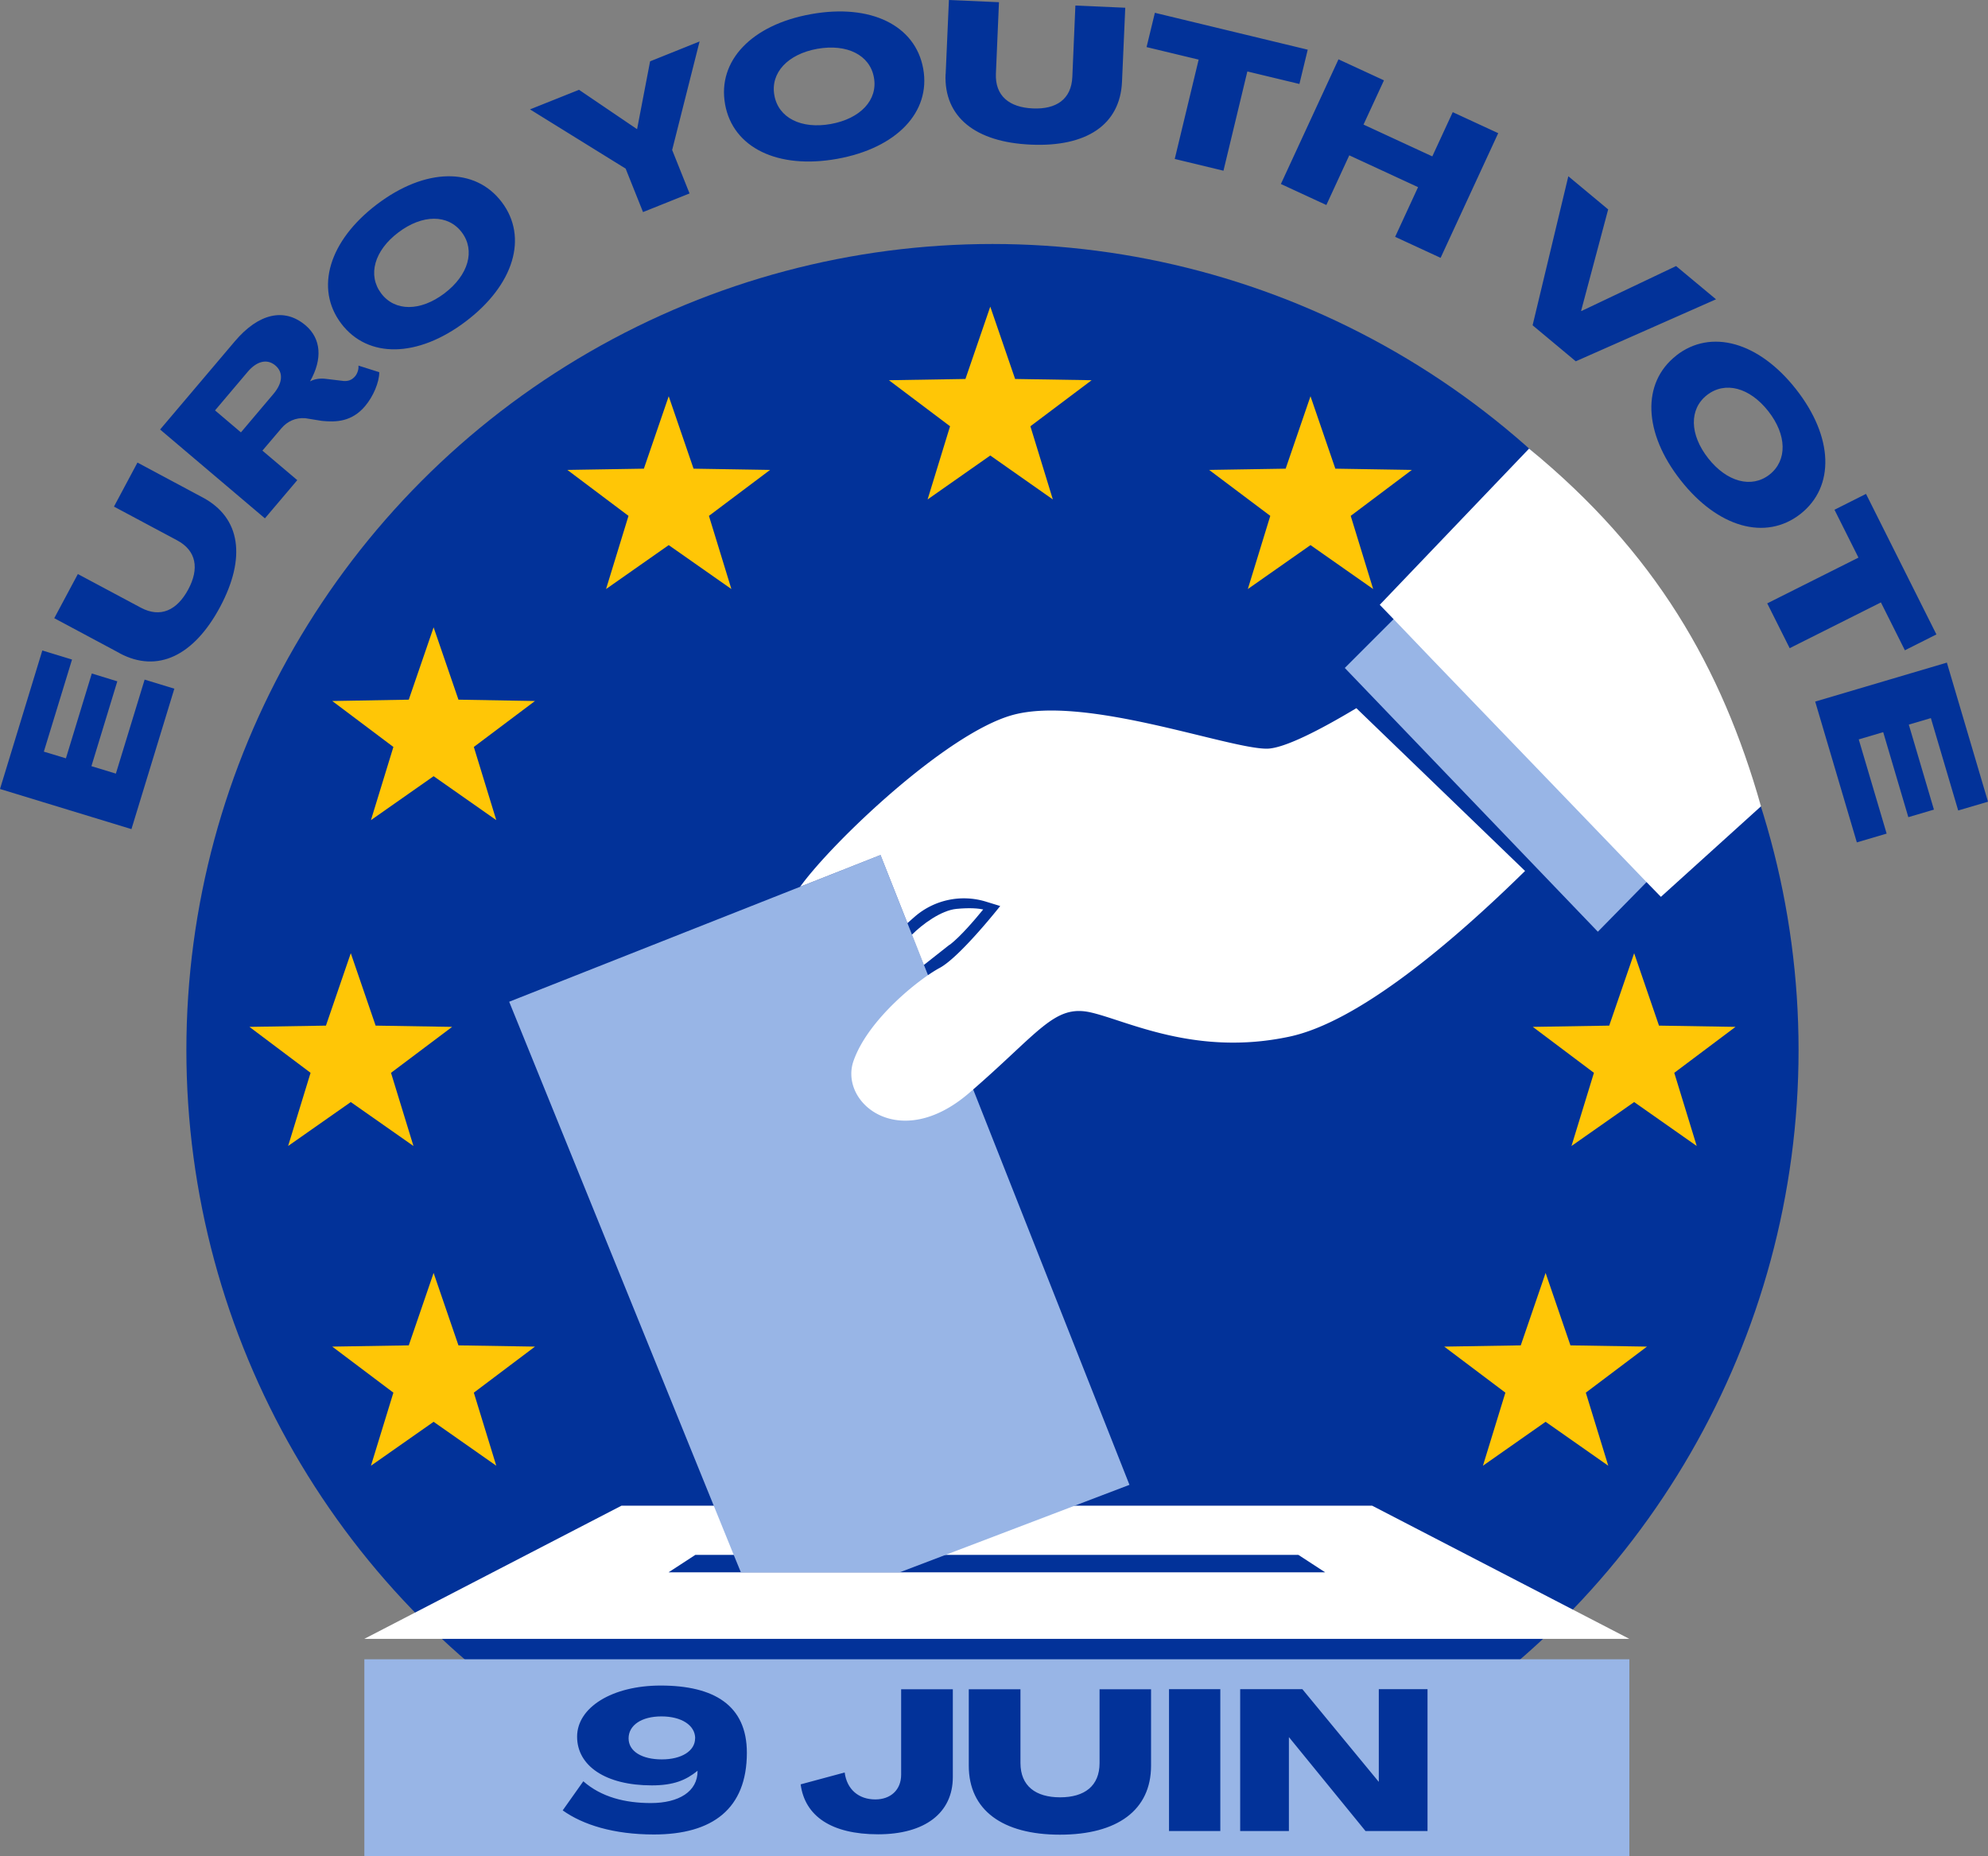 <svg id="Calque_1" data-name="Calque 1" xmlns="http://www.w3.org/2000/svg" viewBox="0 0 208.1 194.3"><rect x="0" y="0" width="208.1" height="194.3" fill="#808080" stroke="none"/><defs><style>.cls-1{fill:#023299}.cls-1,.cls-2,.cls-3,.cls-4{stroke-width:0}.cls-2{fill:#ffc606}.cls-3{fill:#98b5e6}.cls-4{fill:#fff}</style></defs><circle class="cls-1" cx="103.89" cy="109.92" r="84.38"/><path class="cls-2" d="m103.66 32.1 2.6 7.57 8.01.13-6.41 4.82 2.35 7.66-6.55-4.6-6.56 4.6 2.35-7.66-6.4-4.82 8.01-.13 2.6-7.57zM36.72 99.78l2.6 7.58 8.01.13-6.4 4.81 2.35 7.66-6.56-4.6-6.56 4.6 2.35-7.66-6.4-4.81 8.01-.13 2.6-7.58zM45.39 65.67l2.6 7.57 8.01.14-6.4 4.81 2.35 7.66-6.56-4.6-6.56 4.6 2.35-7.66-6.4-4.81 8.01-.14 2.6-7.57zM70 41.48l2.6 7.58 8.01.13-6.4 4.81 2.35 7.66-6.56-4.6-6.56 4.6L65.79 54l-6.4-4.81 8.01-.13 2.6-7.58zM45.39 133.25l2.6 7.58 8.01.13-6.4 4.82 2.35 7.65-6.56-4.6-6.56 4.6 2.35-7.65-6.4-4.82 8.01-.13 2.6-7.58zM161.79 133.25l-2.6 7.58-8.01.13 6.4 4.82-2.35 7.65 6.56-4.6 6.56 4.6-2.35-7.65 6.4-4.82-8.01-.13-2.6-7.58zM137.18 41.48l-2.6 7.58-8.01.13 6.4 4.81-2.35 7.66 6.56-4.6 6.56 4.6-2.35-7.66 6.4-4.81-8.01-.13-2.6-7.58zM171.06 99.78l2.6 7.58 8.01.13-6.41 4.81 2.35 7.66-6.55-4.6-6.56 4.6 2.35-7.66-6.4-4.81 8-.13 2.61-7.58z"/><path class="cls-3" d="M170.56 194.3H38.14v-20.61h132.42v20.61z"/><path class="cls-4" d="m69.98 164.59 2.81-1.83h63.12l2.81 1.83H69.98Zm73.65-6.98H65.06l-26.92 13.94h132.41l-26.92-13.94Z"/><path class="cls-3" d="m118.23 155.43-19.22 7.32-4.81 1.83H77.55l-.75-1.83-23.5-57.89L92.17 89.5l26.06 65.93zM140.77 69.92l26.49 27.61 7.46-7.6-27.33-26.63-6.62 6.62z"/><path class="cls-4" d="m184.34 84.4-10.48 9.48-1.51-1.55-6.86-7.13-15.58-16.18-4.02-4.2-1.46-1.51 15.63-16.35c13.21 10.84 20.14 22.85 24.28 37.45ZM99.43 98.89c1.11-.86 2.57-2.56 3.49-3.69-.47-.1-1.34-.2-2.8-.06-1.62.16-3.57 1.61-4.66 2.7l1.25 3.17c.54-.43 1.54-1.22 2.7-2.13Z"/><path class="cls-4" d="M141.98 74.13c-3.75 2.25-7.59 4.24-9.38 4.24-4.09 0-19.02-5.63-26.62-3.52-6.92 1.92-18.85 13.29-22.22 17.97l8.41-3.32 2.82 7.13c.27-.24.52-.46.76-.67a7.854 7.854 0 0 1 7.45-1.58l1.5.46s-4.22 5.35-6.34 6.48c-2.11 1.13-7.47 5.35-9.01 9.72-1.55 4.37 4.79 9.68 12.11 3.36 7.33-6.32 8.87-9.27 12.68-8.43 3.8.85 10.99 4.65 20.85 2.54 7.18-1.54 16.9-9.73 24.65-17.34l-17.67-17.05Z"/><path class="cls-1" d="m0 82.59 4.43-14.5 3.11.95-2.95 9.64 2.31.7 2.71-8.88 2.67.82-2.71 8.88 2.56.78 3.01-9.84 3.11.95-4.49 14.7L0 82.59ZM12.52 68.37l-6.84-3.66 2.47-4.62 6.59 3.52c2.06 1.1 3.79.27 4.96-1.9s.88-4.07-1.18-5.16l-6.59-3.52 2.46-4.61 6.84 3.66c3.97 2.12 4.55 6.31 1.81 11.45-2.74 5.12-6.55 6.97-10.52 4.85ZM33.71 44.06l-1.73-.28c-1.03-.09-1.91.33-2.52 1.05l-1.99 2.34 3.65 3.09-3.39 4-10.97-9.3 7.82-9.23c2.49-2.94 5.19-3.55 7.4-1.68 1.64 1.39 1.8 3.53.48 5.86h.02c.45-.24 1.03-.33 1.65-.25l1.84.22c.44.03.85-.07 1.21-.5.22-.26.39-.74.34-1.11l2.18.69c.01 1.04-.63 2.55-1.49 3.56-1.4 1.65-3.05 1.68-4.49 1.54Zm-5.08-2.83c.97-1.15 1.04-2.25.2-2.97-.86-.73-1.94-.48-2.91.67l-3.41 4.03 2.71 2.3 3.41-4.03ZM35.72 33.87c-2.79-3.68-1.28-8.68 3.75-12.49 5.05-3.82 10.26-3.91 13.05-.23 2.79 3.68 1.28 8.68-3.77 12.5-5.03 3.81-10.25 3.9-13.04.21Zm12.62-9.55c-1.44-1.91-4.13-1.89-6.64.01-2.52 1.9-3.24 4.47-1.8 6.38 1.44 1.91 4.11 1.9 6.62 0s3.26-4.48 1.82-6.39ZM65.49 17.65l-10.01-6.2 5.13-2.05 6.06 4.11h.02l1.36-7.09 5.18-2.08-2.87 11.36 1.82 4.55-4.87 1.95-1.82-4.55ZM75.9 10.91c-.82-4.55 2.79-8.32 9-9.43C91.13.36 95.82 2.64 96.64 7.19c.82 4.55-2.79 8.32-9.02 9.44-6.21 1.11-10.9-1.17-11.72-5.71Zm15.58-2.8c-.42-2.35-2.82-3.55-5.93-3-3.1.56-4.92 2.52-4.49 4.87.42 2.35 2.8 3.56 5.91 3 3.1-.56 4.94-2.52 4.51-4.87ZM98.99 7.75 99.33 0l5.24.23-.32 7.47c-.1 2.33 1.39 3.54 3.86 3.65 2.47.11 4.04-.97 4.14-3.3l.32-7.47 5.22.23-.34 7.75c-.2 4.5-3.72 6.84-9.54 6.58-5.8-.25-9.12-2.89-8.93-7.39ZM125.47 6.24l-5.45-1.31.87-3.59 16 3.86-.87 3.59-5.45-1.31-2.5 10.39-5.1-1.23 2.5-10.39ZM140.11 6.21l4.76 2.2-2.14 4.63 7.2 3.33 2.14-4.63 4.76 2.2-6.03 13.05-4.76-2.2 2.4-5.2-7.2-3.33-2.4 5.2-4.76-2.2 6.03-13.05ZM164.17 18.45l4.17 3.47-2.83 10.61.03.03 9.91-4.71 4.18 3.48-14.68 6.49-4.52-3.77 3.74-15.6ZM175.46 37.22c3.63-2.85 8.66-1.43 12.55 3.53 3.91 4.98 4.09 10.19.46 13.05-3.64 2.85-8.66 1.43-12.56-3.55-3.89-4.96-4.08-10.18-.44-13.03Zm9.77 12.46c1.88-1.48 1.82-4.16-.13-6.64-1.95-2.48-4.52-3.16-6.41-1.69s-1.83 4.14.12 6.62c1.95 2.48 4.54 3.18 6.42 1.71ZM194.54 58.37l-2.51-5.01 3.3-1.66 7.37 14.71-3.3 1.66-2.51-5.01-9.55 4.79-2.35-4.69 9.55-4.79ZM203.8 69.38l4.3 14.54-3.12.92-2.86-9.67-2.31.68 2.63 8.9-2.68.79-2.63-8.9-2.56.76 2.92 9.86-3.12.92-4.36-14.74 13.79-4.08ZM58.9 189.51l2.16-3.05c1.89 1.66 4.38 2.28 7.07 2.28 2.92 0 4.91-1.2 4.89-3.38-1.2.97-2.47 1.53-4.79 1.53-4.85 0-7.82-2.05-7.82-5.1s3.65-5.35 8.75-5.35c5.58 0 9.02 2.07 9.02 7.03 0 5.87-3.59 8.56-9.73 8.56-4.19 0-7.42-1-9.56-2.53Zm13.87-7.54c0-1.37-1.43-2.3-3.53-2.3s-3.44.93-3.44 2.3 1.41 2.2 3.48 2.2 3.48-.89 3.48-2.2ZM83.82 186.78l4.6-1.24c.23 1.78 1.47 2.82 3.21 2.82 1.6 0 2.7-1 2.7-2.59v-8.94h5.41v9.19c0 3.75-2.92 5.99-7.82 5.99s-7.67-1.91-8.11-5.23ZM101.41 184.83v-8h5.41v7.72c0 2.41 1.6 3.59 4.15 3.59s4.13-1.18 4.13-3.59v-7.72h5.39v8c0 4.65-3.53 7.22-9.54 7.22s-9.54-2.57-9.54-7.22ZM122.37 176.82h5.37v14.85h-5.37v-14.85ZM129.82 176.82h6.51l7.98 9.68h.02v-9.68h5.1v14.85h-6.49l-8-9.81h-.02v9.81h-5.1v-14.85Z"/></svg>